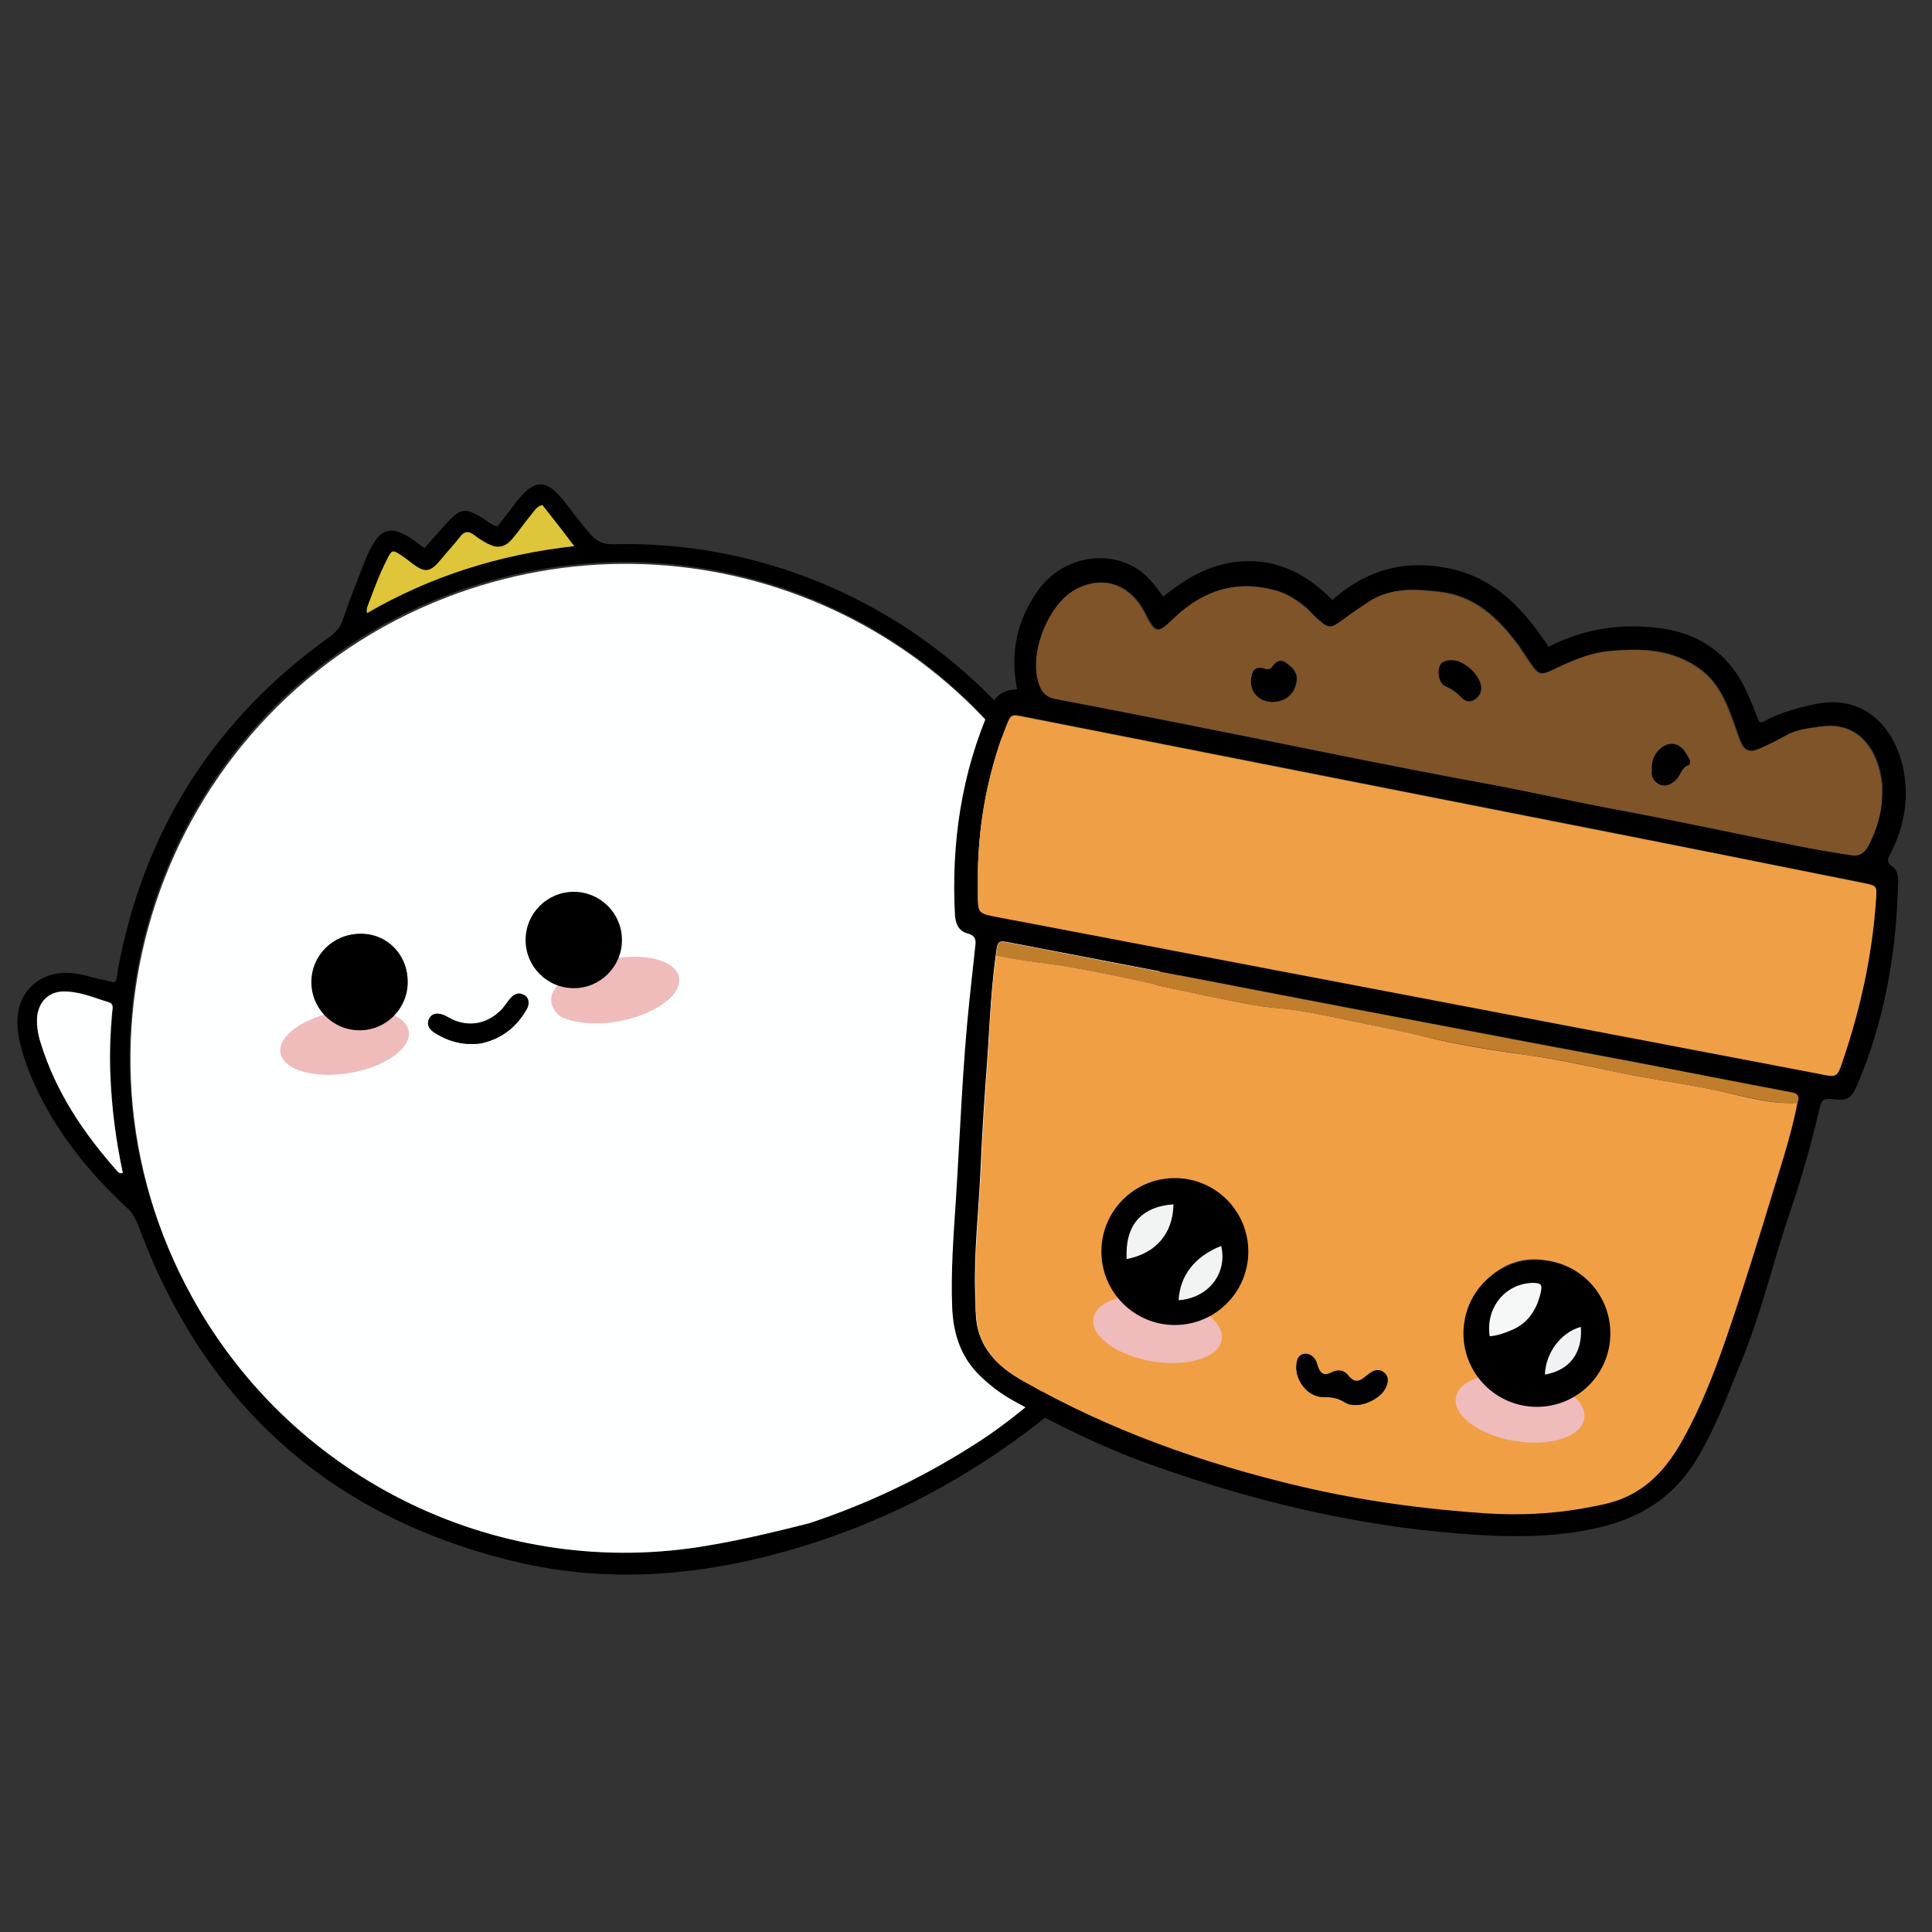 <?xml version="1.0" encoding="utf-8"?>
<!-- Generator: Adobe Illustrator 26.2.1, SVG Export Plug-In . SVG Version: 6.00 Build 0)  -->
<svg version="1.1" id="Layer_1" xmlns="http://www.w3.org/2000/svg" xmlns:xlink="http://www.w3.org/1999/xlink" x="0px" y="0px"
	 viewBox="0 0 500 500" style="enable-background:new 0 0 500 500;" xml:space="preserve">
<rect x="0" y="0" width="500" height="500" fill="#333333" stroke="none"/>
<style type="text/css">
	.st0{fill:#FEFFFF;}
	.st1{fill:#DEC539;}
	.st2{fill:#EFBBBB;}
	.st3{fill:#F09F45;}
	.st4{fill:#EF9F45;}
	.st5{fill:#7E5428;}
	.st6{fill:#C07E2C;}
	.st7{fill:#F2F4F4;}
	.st8{fill:#F6F7F7;}
	.st9{fill:#EFF3F3;}
</style>
<g id="Layer_6">
	<g>
		<g>
			<g>
				<path d="M29.73,254.17c0.73-1.09,0.61-2.42,0.85-3.63c6.78-35.95,25.06-64.52,54.72-85.71c1.57-1.21,2.78-2.42,3.39-4.36
					c1.82-5.33,3.87-10.53,5.93-15.74c0.61-1.57,1.33-3.03,2.3-4.48c1.82-2.91,3.99-3.63,7.14-2.18c2.06,0.85,3.75,2.42,5.81,3.75
					c1.94-2.18,3.99-4.48,5.93-6.66c3.39-3.63,4.72-3.75,9.08-1.09c1.21,0.73,2.3,1.82,3.87,2.18c1.45-1.94,3.03-3.87,4.48-5.81
					c0.24-0.36,0.48-0.73,0.85-1.09c4.36-5.33,7.26-5.33,11.62,0c2.42,3.03,4.72,6.3,7.38,9.2c1.57,1.69,3.15,2.3,5.57,2.3
					c50.84-1.33,98.3,27,121.66,72.39c0.48,0.85,0.97,1.82,1.33,2.66c1.09,0.36,1.69-0.48,2.42-0.97c1.82-1.33,3.63-2.66,5.69-3.51
					c7.75-3.51,15.37-0.12,17.8,8.23c1.45,5.33,1.33,10.65,0.85,16.1c-1.09,10.41-3.75,20.46-8.23,30.02
					c-1.21,2.66-2.3,5.33-3.75,7.87c-1.33,2.42-1.57,4.84-1.33,7.38c0.97,0.36,1.69-0.24,2.42-0.73c1.94-0.97,3.87-1.82,5.93-2.42
					c5.57-1.69,10.05,0.48,12.23,5.81c1.21,3.03,1.33,6.17,1.21,9.32c-0.36,7.26-2.66,14.04-5.21,20.82
					c-7.99,21.31-22.15,37.77-39.59,51.81c-18.04,14.53-38.01,25.91-60.05,33.17c-25.91,8.6-52.42,11.74-79.29,5.21
					c-47.58-11.62-79.78-40.68-96.85-86.56c-0.73-1.94-1.57-3.63-3.15-4.96c-9.2-8.6-17.07-18.16-22.64-29.42
					c-2.06-4.12-3.75-8.35-4.84-12.83c-0.36-1.69-0.73-3.27-0.73-4.96c-0.48-8.47,5.81-14.28,14.28-13.44
					c2.3,0.24,4.6,0.97,6.9,1.57C26.95,253.44,28.28,254.17,29.73,254.17z M183.6,399.92c8.6-1.45,17.19-3.51,25.54-6.17
					c15.74-5.08,30.51-12.35,44.43-21.43c11.14-7.26,20.7-16.22,29.78-25.66c10.29-10.53,18.64-22.4,23.97-36.32
					c2.42-6.3,4.12-12.83,4.36-19.61c0-1.82-0.12-3.63-0.85-5.33c-1.33-3.03-2.54-3.75-5.81-3.15c-1.33,0.24-2.54,0.73-3.87,1.21
					c-3.15,1.45-6.3,3.03-9.08,5.21c-0.61,0.48-1.33,0.97-2.18,0.48c-0.97-0.48-1.09-1.33-0.97-2.3c0.24-2.18,0.48-4.24,0.48-6.42
					c-0.12-4.12,1.09-7.63,3.03-11.14c6.3-11.14,9.32-23.24,10.65-35.95c0.36-3.99,0.48-8.11-0.48-12.11
					c-1.57-6.17-6.3-8.11-11.86-5.08c-0.73,0.36-1.33,0.73-2.06,1.21c-2.06,1.45-4.24,3.03-6.3,4.48c-2.78,2.06-2.78,2.06-4.24-1.21
					c-28.33-62.1-99.39-91.04-162.95-66.46c-72.27,27.96-103.26,113.8-65.49,181.47C76.34,383.58,130.09,409.37,183.6,399.92z
					 M31.79,303.56c-1.82-8.47-2.91-16.83-3.15-25.42c-0.12-5.45,0-10.77,0.48-16.1c0.12-0.97,0.48-2.18-0.85-2.54
					c-3.63-1.09-7.14-2.66-11.02-2.78c-4.12-0.12-6.9,2.18-7.51,6.17c-0.36,2.42,0.12,4.72,0.85,7.02
					c3.87,12.71,11.14,23.49,19.85,33.29C30.58,303.32,30.94,303.8,31.79,303.56z M148.61,141.34c-2.91-3.75-5.57-7.26-8.23-10.53
					c-1.45,0.36-1.94,1.33-2.54,2.06c-1.69,2.18-3.39,4.48-5.21,6.66c-1.94,2.3-3.87,2.66-6.54,1.21c-1.21-0.61-2.3-1.33-3.39-2.18
					c-1.45-1.09-2.54-0.97-3.63,0.48c-1.45,1.82-3.03,3.63-4.6,5.45c-3.15,3.87-4.36,4.12-8.23,1.09c-0.85-0.73-1.82-1.33-2.66-1.94
					c-1.94-1.21-2.18-1.21-3.27,0.97c-1.94,3.63-3.39,7.63-4.84,11.5c-0.24,0.73-0.73,1.57-0.48,2.66
					C111.57,149.09,129.24,143.4,148.61,141.34z"/>
				<path class="st0" d="M183.6,399.92c-53.51,9.44-107.26-16.34-133.65-63.8c-37.77-67.79-6.78-153.5,65.49-181.47
					c63.56-24.57,134.5,4.36,162.95,66.46c1.45,3.27,1.45,3.27,4.24,1.21c2.06-1.57,4.12-3.03,6.3-4.48
					c0.61-0.48,1.33-0.85,2.06-1.21c5.57-3.03,10.29-1.09,11.86,5.08c0.97,3.99,0.97,7.99,0.48,12.11
					c-1.21,12.59-4.36,24.82-10.65,35.95c-1.94,3.51-3.15,7.14-3.03,11.14c0.12,2.18-0.24,4.24-0.48,6.42
					c-0.12,0.97,0,1.82,0.97,2.3c0.85,0.48,1.57,0,2.18-0.48c2.78-2.06,5.81-3.75,9.08-5.21c1.21-0.61,2.54-0.97,3.87-1.21
					c3.15-0.61,4.48,0,5.81,3.15c0.73,1.69,0.85,3.51,0.85,5.33c-0.12,6.78-1.94,13.32-4.36,19.61
					c-5.33,13.92-13.68,25.79-23.97,36.32c-9.2,9.44-18.76,18.4-29.78,25.66c-13.92,9.08-28.69,16.22-44.43,21.43
					C200.79,396.41,192.19,398.47,183.6,399.92z M145.34,255.14c-0.12,0.85-0.85,1.33-1.21,1.94c-1.57,2.54-0.97,4.84,1.69,6.17
					c1.45,0.73,2.91,0.97,4.6,1.09c4.72,0.24,9.2-0.73,13.68-1.82c3.27-0.85,6.66-1.94,9.32-4.36c3.03-2.78,2.3-6.3-1.57-7.51
					c-0.97-0.36-1.94-0.48-2.91-0.61c-3.51-0.24-6.9-0.24-10.41,0.48c0.36-0.73,0.73-1.33,0.97-2.06
					c2.66-5.93,0.12-12.95-5.69-15.62c-5.81-2.78-12.95-0.36-15.86,5.33c-3.03,5.93-0.73,12.95,5.21,15.98
					C143.89,254.65,144.62,254.9,145.34,255.14z M86.63,263.61c-1.45,0.48-2.91,1.09-4.48,1.45c-2.78,0.85-5.45,1.94-7.75,3.99
					c-2.3,2.06-1.94,5.21,0.73,6.66c1.33,0.73,2.78,1.21,4.12,1.21c6.78,0.24,13.32-1.09,19.73-3.63c1.82-0.73,3.39-1.69,4.72-3.15
					c1.69-1.94,1.45-4.24-0.48-5.93c-0.61-0.48-1.33-0.85-2.06-1.21c0.48-0.61,1.09-1.21,1.57-1.82c3.27-4.12,3.63-9.81,0.73-14.16
					c-2.78-4.24-7.75-6.17-12.59-5.08c-5.21,1.21-8.72,5.33-9.2,10.65C81.18,257.32,83.36,260.71,86.63,263.61z M124.4,270.03
					c5.21-1.21,9.2-4.12,11.86-8.72c0.97-1.57,0.61-3.15-0.73-3.75c-1.45-0.73-2.54-0.24-3.51,0.97c-0.73,0.85-1.33,1.82-2.06,2.66
					c-3.51,3.75-8.23,4.84-12.83,2.78c-0.73-0.36-1.33-0.73-2.06-1.09c-1.82-0.85-3.15-0.61-3.87,0.61
					c-0.85,1.33-0.48,2.78,1.33,3.87C116.29,269.66,120.16,270.63,124.4,270.03z"/>
				<path class="st0" d="M31.79,303.56c-0.97,0.24-1.21-0.24-1.45-0.48c-8.72-9.81-15.98-20.58-19.85-33.29
					c-0.73-2.3-1.09-4.6-0.85-7.02c0.61-3.99,3.39-6.42,7.51-6.17c3.87,0.12,7.38,1.69,11.02,2.78c1.33,0.48,0.97,1.57,0.85,2.54
					c-0.48,5.33-0.73,10.77-0.48,16.1C28.89,286.61,29.98,295.09,31.79,303.56z"/>
				<path class="st1" d="M148.61,141.34c-19.37,2.18-37.04,7.75-53.63,17.31c-0.24-1.21,0.24-1.94,0.48-2.66
					c1.45-3.87,2.91-7.75,4.84-11.5c1.09-2.18,1.33-2.18,3.27-0.97c0.97,0.61,1.82,1.33,2.66,1.94c3.87,3.03,5.08,2.78,8.23-1.09
					c1.45-1.82,3.15-3.51,4.6-5.45c1.09-1.45,2.18-1.57,3.63-0.48c1.09,0.85,2.18,1.57,3.39,2.18c2.66,1.45,4.6,1.09,6.54-1.21
					c1.82-2.18,3.39-4.48,5.21-6.66c0.61-0.73,1.09-1.69,2.54-2.06C143.04,134.08,145.71,137.47,148.61,141.34z"/>
				<path d="M86.63,263.61c-3.15-2.91-5.45-6.3-4.96-10.9c0.61-5.33,4.12-9.44,9.2-10.65c4.84-1.09,9.81,0.85,12.59,5.08
					c2.78,4.36,2.54,10.05-0.73,14.16c-0.48,0.61-0.97,1.21-1.57,1.82C96.44,266.27,91.59,266.52,86.63,263.61z"/>
				<path d="M145.34,255.14c-0.73-0.36-1.45-0.61-2.18-0.97c-5.93-3.15-8.23-10.05-5.21-15.98c2.91-5.69,10.05-8.11,15.86-5.33
					s8.23,9.68,5.69,15.62c-0.36,0.73-0.73,1.45-0.97,2.06C154.91,254.65,150.67,256.47,145.34,255.14z"/>
				<path class="st2" d="M145.34,255.14c5.33,1.33,9.56-0.48,13.07-4.48c3.39-0.61,6.9-0.61,10.41-0.48c0.97,0,2.06,0.24,2.91,0.61
					c3.87,1.33,4.6,4.84,1.57,7.51c-2.66,2.42-6.05,3.51-9.32,4.36c-4.48,1.09-8.96,2.06-13.68,1.82c-1.57-0.12-3.15-0.48-4.6-1.09
					c-2.66-1.33-3.27-3.63-1.69-6.17C144.5,256.47,145.22,255.98,145.34,255.14z"/>
				<path class="st2" d="M86.63,263.61c4.96,2.91,9.81,2.78,14.65-0.48c0.73,0.36,1.45,0.73,2.06,1.21
					c1.94,1.69,2.18,3.87,0.48,5.93c-1.21,1.45-2.91,2.54-4.72,3.15c-6.3,2.54-12.83,3.75-19.73,3.63c-1.45,0-2.91-0.48-4.12-1.21
					c-2.66-1.57-3.03-4.6-0.73-6.66c2.18-1.94,4.96-3.15,7.75-3.99C83.73,264.7,85.18,264.1,86.63,263.61z"/>
				<path d="M124.4,270.03c-4.24,0.48-8.23-0.36-11.86-2.78c-1.82-1.21-2.18-2.54-1.33-3.87c0.73-1.21,2.18-1.33,3.87-0.61
					c0.73,0.36,1.33,0.73,2.06,1.09c4.6,2.06,9.32,0.97,12.83-2.78c0.73-0.85,1.33-1.82,2.06-2.66c0.97-1.21,2.18-1.69,3.51-0.97
					c1.33,0.61,1.57,2.18,0.73,3.75C133.6,265.91,129.73,268.94,124.4,270.03z"/>
				
					<ellipse transform="matrix(0.986 -0.168 0.168 0.986 -43.937 18.739)" class="st2" cx="89.06" cy="269.68" rx="16.83" ry="8.11"/>
				<circle cx="93.05" cy="254.17" r="12.47"/>
				
					<ellipse transform="matrix(0.98 -0.2 0.2 0.98 -47.985 36.962)" class="st2" cx="159.13" cy="256.22" rx="16.83" ry="8.11"/>
				<circle cx="148.49" cy="243.27" r="12.47"/>
			</g>
		</g>
	</g>
</g>
<g id="Layer_2_00000060726241197622337410000001819051058907505847_">
	<g>
		<g>
			<g>
				<path d="M301.03,154.42c6.54-5.33,13.56-9.2,22.15-9.2c8.6,0,15.5,3.87,21.67,10.05c9.08-8.11,19.37-10.65,30.99-7.99
					c11.5,2.66,18.76,10.77,24.94,20.1c9.44-4.84,19.25-6.17,29.42-4.72c9.93,1.45,17.19,6.66,21.55,15.74
					c1.33,2.66,2.3,5.57,3.51,8.35c1.09,0.48,1.94-0.48,2.78-0.85c3.63-1.69,7.51-2.78,11.5-3.63c12.95-2.78,20.58,5.93,22.88,16.1
					c1.82,7.75,0.48,15.25-3.03,22.27c-0.73,1.45-1.45,2.42,0.36,3.63c1.57,1.09,1.57,3.15,1.45,4.96
					c-0.48,17.67-3.51,34.86-10.41,51.21c-1.57,3.87-2.66,4.6-6.78,3.99c-2.54-0.36-2.78,1.09-3.15,2.66
					c-2.06,8.72-4.48,17.43-7.38,25.91c-4.48,13.07-7.51,26.51-12.83,39.34c-3.63,8.96-7.02,18.16-12.23,26.39
					c-5.93,9.2-14.28,14.16-24.57,16.59c-11.98,2.78-24.09,2.54-36.2,1.57c-27.6-2.18-54.11-8.6-80.02-17.92
					c-12.23-4.36-23.97-10.17-35.35-16.46c-3.51-1.94-6.78-4.48-9.56-7.38c-4.36-4.72-6.05-10.53-6.3-16.83
					c-0.36-9.32,0.36-18.64,0.97-27.84c1.09-17.19,1.69-34.5,3.51-51.69c0.48-4.48,0.97-8.96,1.45-13.44
					c0.24-1.82,0.36-3.15-1.94-3.75c-2.3-0.61-3.15-2.54-3.27-4.84c-0.97-18.64,1.69-36.8,9.32-53.99c1.33-3.03,3.63-4.24,6.78-4.36
					c-1.94-9.56,0-18.04,5.45-25.66c5.93-8.23,17.19-10.77,25.54-5.57C297.15,148.97,298.97,151.63,301.03,154.42z M257.69,247.27
					c-1.45,10.53-1.69,21.19-2.54,31.84c-0.61,8.23-1.09,16.46-1.45,24.7c-0.48,10.29-1.69,20.7-1.33,30.99
					c0.12,2.66,0,5.45,0.48,8.11c1.33,6.9,6.05,11.14,11.86,14.41c22.52,12.71,46.61,21.31,71.67,27.24
					c15.98,3.75,32.08,6.05,48.54,7.02c8.23,0.48,16.46,0.12,24.7-1.33c3.27-0.61,6.54-1.09,9.56-2.3
					c7.63-2.91,12.35-8.72,16.22-15.5c4.48-8.11,7.87-16.83,11.02-25.66c4.48-12.83,8.47-25.91,12.47-38.98
					c2.3-7.38,4.84-14.77,6.17-22.52c0.97-2.06-0.24-2.54-2.06-2.78c-13.44-2.54-26.75-5.08-40.19-7.75
					c-13.68-2.66-27.36-5.21-41.04-7.75c-22.4-4.24-44.79-8.6-67.07-12.83c-17.67-3.39-35.35-6.78-52.9-10.17
					C258.17,243.27,258.17,243.39,257.69,247.27z M253.09,225.24c0,1.94,0,3.87,0,5.81c0,5.21,0,5.21,5.08,6.17
					c31.96,6.05,63.92,12.23,95.88,18.28c38.86,7.38,77.84,14.89,116.7,22.27c4.6,0.85,4.72,0.97,6.17-3.39
					c4.6-13.56,7.75-27.36,8.6-41.77c0.24-3.51,0.24-3.51-3.39-4.24c-21.06-4.12-42.01-8.35-63.07-12.59
					c-51.33-10.17-102.66-20.22-153.99-30.39c-3.51-0.73-3.51-0.73-4.84,2.78C255.75,200.18,253.33,212.52,253.09,225.24z
					 M487.09,204.78c0-0.97,0.12-1.82,0-2.66c-0.85-7.14-5.33-15.62-15.62-14.16c-3.15,0.48-6.17,0.85-9.08,2.3
					c-2.18,1.21-4.48,2.3-6.78,3.39c-2.78,1.21-4.12,0.61-5.21-2.18c-0.97-2.66-1.82-5.45-2.91-7.99
					c-1.57-3.87-3.63-7.51-7.14-10.17c-7.26-5.45-15.5-5.69-23.97-4.84c-5.08,0.48-9.81,2.66-14.41,4.84
					c-3.03,1.45-3.63,1.21-5.57-1.45c-1.21-1.69-2.3-3.51-3.51-5.21c-5.21-6.9-11.14-12.59-20.34-13.56
					c-6.17-0.73-12.35-1.09-17.92,2.42c-2.3,1.45-4.6,2.91-6.66,4.6c-3.51,2.66-3.87,2.78-7.14-0.24c-0.97-0.85-1.69-1.69-2.54-2.54
					c-2.42-2.06-4.96-3.75-8.11-4.6c-10.05-2.78-18.64,0-26.03,7.02c-4.48,4.24-4.96,4.24-7.75-1.21
					c-3.75-7.38-10.77-9.81-17.67-6.17c-7.51,3.87-12.59,17.55-9.44,25.06c0.85,1.94,1.94,3.03,4.12,3.39
					c15.86,2.91,31.72,6.05,47.58,9.32c21.06,4.24,42.25,8.6,63.31,12.47c10.77,1.94,21.43,4.48,32.08,6.42
					c17.19,3.15,34.26,6.9,51.45,10.29c3.75,0.73,7.63,1.33,11.5,1.94c2.06,0.36,3.27-0.61,4.36-2.42
					C485.76,214.58,487.09,209.86,487.09,204.78z"/>
				<path class="st3" d="M465.18,285.4c-1.45,7.63-3.87,15.01-6.17,22.52c-3.99,13.07-7.99,26.03-12.47,38.98
					c-3.03,8.72-6.42,17.43-11.02,25.66c-3.75,6.78-8.6,12.59-16.22,15.5c-3.15,1.21-6.42,1.69-9.56,2.3
					c-8.11,1.45-16.34,1.82-24.7,1.33c-16.34-1.09-32.56-3.27-48.54-7.02c-25.06-5.93-49.15-14.41-71.67-27.24
					c-5.81-3.27-10.53-7.51-11.86-14.41c-0.48-2.66-0.48-5.33-0.48-8.11c-0.36-10.41,0.85-20.7,1.33-30.99
					c0.36-8.23,0.85-16.46,1.45-24.7c0.85-10.65,0.97-21.31,2.54-31.84c6.54,1.45,13.32,1.94,19.85,3.15
					c11.74,2.06,23.36,4.84,34.99,7.26c6.17,1.21,12.23,2.66,18.52,3.15c6.78,0.61,13.2,2.18,19.73,3.51
					c5.81,1.21,11.74,2.3,17.43,3.75c8.84,2.18,17.8,3.63,26.88,4.84c7.51,1.09,14.89,2.66,22.4,4.24
					c8.84,1.94,17.92,3.03,26.88,4.96C451.26,283.71,458.04,285.89,465.18,285.4z M405.5,360.82c0.97-0.73,1.94-1.33,2.91-2.18
					c4.6-3.87,7.38-8.72,7.14-14.77c-0.36-7.87-4.24-13.68-11.74-16.59c-6.9-2.66-13.32-1.45-18.76,3.63
					c-5.93,5.57-7.38,12.47-4.72,20.1c0.85,2.42,2.42,4.48,3.99,6.42c-0.73,0.24-1.33,0.61-2.06,0.85
					c-1.82,0.61-3.75,1.21-4.12,3.51c-0.48,2.54,1.09,3.99,2.78,5.21c2.54,1.94,5.57,2.78,8.6,3.39c4.84,0.85,9.56,2.3,14.53,0.73
					c5.33-1.69,6.17-4.48,2.54-8.84C406.11,361.79,405.86,361.31,405.5,360.82z M290.62,337.58c-1.45,0.48-2.91,0.73-4.24,1.33
					c-3.63,1.57-4.12,4.48-1.33,7.38c0.97,0.97,1.94,1.69,3.27,2.3c4.96,2.18,10.29,3.03,15.62,3.51c2.54,0.24,5.08-0.24,7.38-1.33
					c2.78-1.33,3.63-4.12,1.82-6.66c-0.61-0.85-1.45-1.45-2.18-2.18c1.21-0.85,2.54-1.45,3.75-2.42c6.42-4.84,8.84-11.14,7.38-18.89
					c-1.57-7.75-7.75-13.44-15.74-14.53c-7.75-1.09-15.01,2.66-18.64,9.68C283.23,323.66,285.17,330.8,290.62,337.58z M350.9,363.61
					c2.18,0,4.96-1.21,6.54-2.91c1.69-1.69,2.18-3.99,0.97-5.21c-1.69-1.69-3.27-0.73-4.72,0.48c-0.12,0.12-0.24,0.24-0.36,0.24
					c-1.57,1.45-3.03,1.69-4.48-0.24c-1.09-1.45-2.78-1.57-4.48-0.73c-1.82,0.97-2.78,0.12-3.39-1.57
					c-0.24-0.73-0.36-1.45-0.85-2.06c-0.61-0.85-1.57-1.45-2.78-1.21c-1.21,0.24-1.69,1.21-1.82,2.3c-0.73,4.12,2.78,8.96,6.9,8.84
					c2.06,0,3.75,0.24,5.45,1.33C348.97,363.49,349.93,363.73,350.9,363.61z"/>
				<path class="st4" d="M253.09,225.24c0.24-12.71,2.54-25.06,7.14-36.92c1.33-3.39,1.33-3.51,4.84-2.78
					c51.33,10.17,102.66,20.22,153.99,30.39c21.06,4.12,42.01,8.35,63.07,12.59c3.63,0.73,3.63,0.73,3.39,4.24
					c-0.97,14.28-3.99,28.21-8.6,41.77c-1.45,4.36-1.57,4.36-6.17,3.39c-38.86-7.38-77.84-14.89-116.7-22.27
					c-31.96-6.05-63.92-12.23-95.88-18.28c-5.08-0.97-5.08-0.97-5.08-6.17C253.09,229.11,253.09,227.17,253.09,225.24z"/>
				<path class="st5" d="M487.09,204.78c0.12,5.08-1.21,9.68-3.63,14.16c-0.97,1.82-2.3,2.78-4.36,2.42
					c-3.87-0.61-7.63-1.21-11.5-1.94c-17.19-3.39-34.26-7.14-51.45-10.29c-10.77-2.06-21.43-4.48-32.08-6.42
					c-21.19-3.87-42.25-8.23-63.31-12.47c-15.86-3.15-31.72-6.3-47.58-9.32c-2.3-0.48-3.39-1.45-4.12-3.39
					c-3.15-7.51,1.94-21.19,9.44-25.06c6.9-3.63,13.92-1.21,17.67,6.17c2.78,5.57,3.27,5.57,7.75,1.21
					c7.38-7.02,15.98-9.81,26.03-7.02c3.15,0.85,5.69,2.54,8.11,4.6c0.97,0.85,1.69,1.69,2.54,2.54c3.39,2.91,3.63,2.78,7.14,0.24
					c2.18-1.57,4.48-3.15,6.66-4.6c5.57-3.51,11.74-3.15,17.92-2.42c9.08,0.97,15.13,6.66,20.34,13.56c1.21,1.69,2.3,3.51,3.51,5.21
					c1.94,2.78,2.54,2.91,5.57,1.45c4.6-2.18,9.32-4.36,14.41-4.84c8.47-0.85,16.71-0.61,23.97,4.84c3.51,2.66,5.57,6.17,7.14,10.17
					c1.09,2.66,1.94,5.33,2.91,7.99c1.09,2.78,2.42,3.39,5.21,2.18c2.3-0.97,4.6-2.18,6.78-3.39c2.78-1.57,5.93-1.94,9.08-2.3
					c10.29-1.45,14.77,7.02,15.62,14.16C487.22,202.96,487.09,203.93,487.09,204.78z M329.35,181.65c3.03,0,5.45-2.06,6.17-4.84
					c0.61-2.42-0.73-3.99-2.54-5.21c-1.69-1.21-2.78-0.36-3.63,0.97c-0.61,0.97-1.45,0.61-2.42,0.36c-2.3-0.48-2.91,0.85-3.03,2.78
					C323.54,179.11,325.96,181.65,329.35,181.65z M375.96,170.88c-0.97,0-1.94,0-2.78,0.85c-1.33,1.45-0.85,5.21,0.97,5.93
					c1.57,0.61,2.91,1.57,3.99,2.78c1.09,1.09,2.18,1.57,3.63,0.61c1.21-0.85,1.82-1.94,1.57-3.51
					C382.86,174.51,379.11,171.12,375.96,170.88z M427.53,199.21c-0.24,1.57,0.12,3.03,2.06,3.75c1.69,0.73,3.03-0.24,4.12-1.21
					c1.33-1.09,1.45-3.27,3.39-3.87c0.12,0,0.36-0.97,0.24-1.21c-0.85-1.57-1.69-3.27-3.39-3.99c-1.82-0.73-3.51,0.24-4.84,1.57
					C428.02,195.58,427.41,197.15,427.53,199.21z"/>
				<path class="st6" d="M465.18,285.4c-7.14,0.48-13.92-1.82-20.7-3.15c-8.96-1.94-17.92-3.03-26.88-4.96
					c-7.38-1.57-14.89-3.27-22.4-4.24c-9.08-1.33-18.04-2.78-26.88-4.84c-5.81-1.45-11.62-2.54-17.43-3.75
					c-6.54-1.33-13.07-2.91-19.73-3.51c-6.17-0.48-12.35-1.94-18.52-3.15c-11.74-2.42-23.24-5.21-34.99-7.26
					c-6.54-1.21-13.32-1.69-19.85-3.15c0.36-3.99,0.36-3.99,4.12-3.27c17.67,3.39,35.35,6.78,52.9,10.17
					c22.4,4.36,44.67,8.6,67.07,12.83c13.68,2.66,27.36,5.21,41.04,7.75c13.44,2.54,26.75,5.21,40.19,7.75
					C464.82,282.86,466.03,283.34,465.18,285.4z"/>
				
					<ellipse transform="matrix(0.164 -0.987 0.987 0.164 -30.948 692.696)" class="st2" cx="393.17" cy="364.6" rx="8.6" ry="16.83"/>
				
					<ellipse transform="matrix(0.164 -0.987 0.987 0.164 -89.119 582.996)" class="st2" cx="299.36" cy="344.07" rx="8.47" ry="16.83"/>
				<circle cx="304.05" cy="323.9" r="19.01"/>
				<circle cx="397.75" cy="345.08" r="19.01"/>
				<path d="M350.9,363.61c-0.97,0-1.94-0.12-2.91-0.73c-1.69-1.09-3.39-1.33-5.45-1.33c-4.12,0.12-7.75-4.72-6.9-8.84
					c0.24-1.09,0.61-2.06,1.82-2.3c1.21-0.24,2.06,0.36,2.78,1.21c0.48,0.61,0.61,1.33,0.85,2.06c0.61,1.69,1.57,2.54,3.39,1.57
					c1.69-0.85,3.27-0.85,4.48,0.73c1.57,1.94,2.91,1.69,4.48,0.24c0.12-0.12,0.24-0.24,0.36-0.24c1.45-1.21,3.03-2.18,4.72-0.48
					c1.21,1.21,0.61,3.51-0.97,5.21C355.87,362.4,353.08,363.61,350.9,363.61z"/>
				<path d="M329.35,181.65c-3.51,0-5.93-2.54-5.57-5.93c0.24-1.82,0.85-3.27,3.03-2.78c0.85,0.24,1.69,0.61,2.42-0.36
					c0.97-1.33,2.06-2.18,3.63-0.97c1.82,1.33,3.15,2.78,2.54,5.21C334.92,179.72,332.5,181.65,329.35,181.65z"/>
				<path d="M375.96,170.88c3.15,0.24,6.78,3.63,7.26,6.54c0.24,1.57-0.36,2.66-1.57,3.51c-1.33,0.97-2.54,0.48-3.63-0.61
					c-1.09-1.21-2.42-2.06-3.99-2.78c-1.82-0.73-2.3-4.48-0.97-5.93C374.03,170.88,374.99,170.88,375.96,170.88z"/>
				<path d="M427.53,199.21c-0.12-2.06,0.48-3.63,1.57-4.84c1.21-1.33,2.91-2.3,4.84-1.57c1.69,0.61,2.54,2.42,3.39,3.99
					c0.12,0.36,0,1.21-0.24,1.21c-2.06,0.61-2.18,2.78-3.39,3.87c-1.09,0.97-2.42,1.82-4.12,1.21
					C427.78,202.11,427.29,200.66,427.53,199.21z"/>
				<path class="st7" d="M291.58,325.84c-0.48-8.72,3.75-13.56,12.11-14.16C303.57,319.18,299.21,324.38,291.58,325.84z"/>
				<path class="st7" d="M305.02,336.49c0.36-6.42,4.24-11.38,11.02-14.04C317.73,329.59,312.65,336,305.02,336.49z"/>
				<path class="st8" d="M385.53,345.81c-1.09-7.38,3.99-13.56,11.02-13.8c2.3,0,2.66,0.36,2.18,2.54
					c-0.97,4.24-3.15,7.75-7.26,9.56C389.52,344.96,387.58,345.69,385.53,345.81z"/>
				<path class="st9" d="M409.13,343.39c0.48,6.78-2.91,11.26-9.32,12.35C400.05,350.05,403.93,344.84,409.13,343.39z"/>
			</g>
		</g>
	</g>
</g>
</svg>
